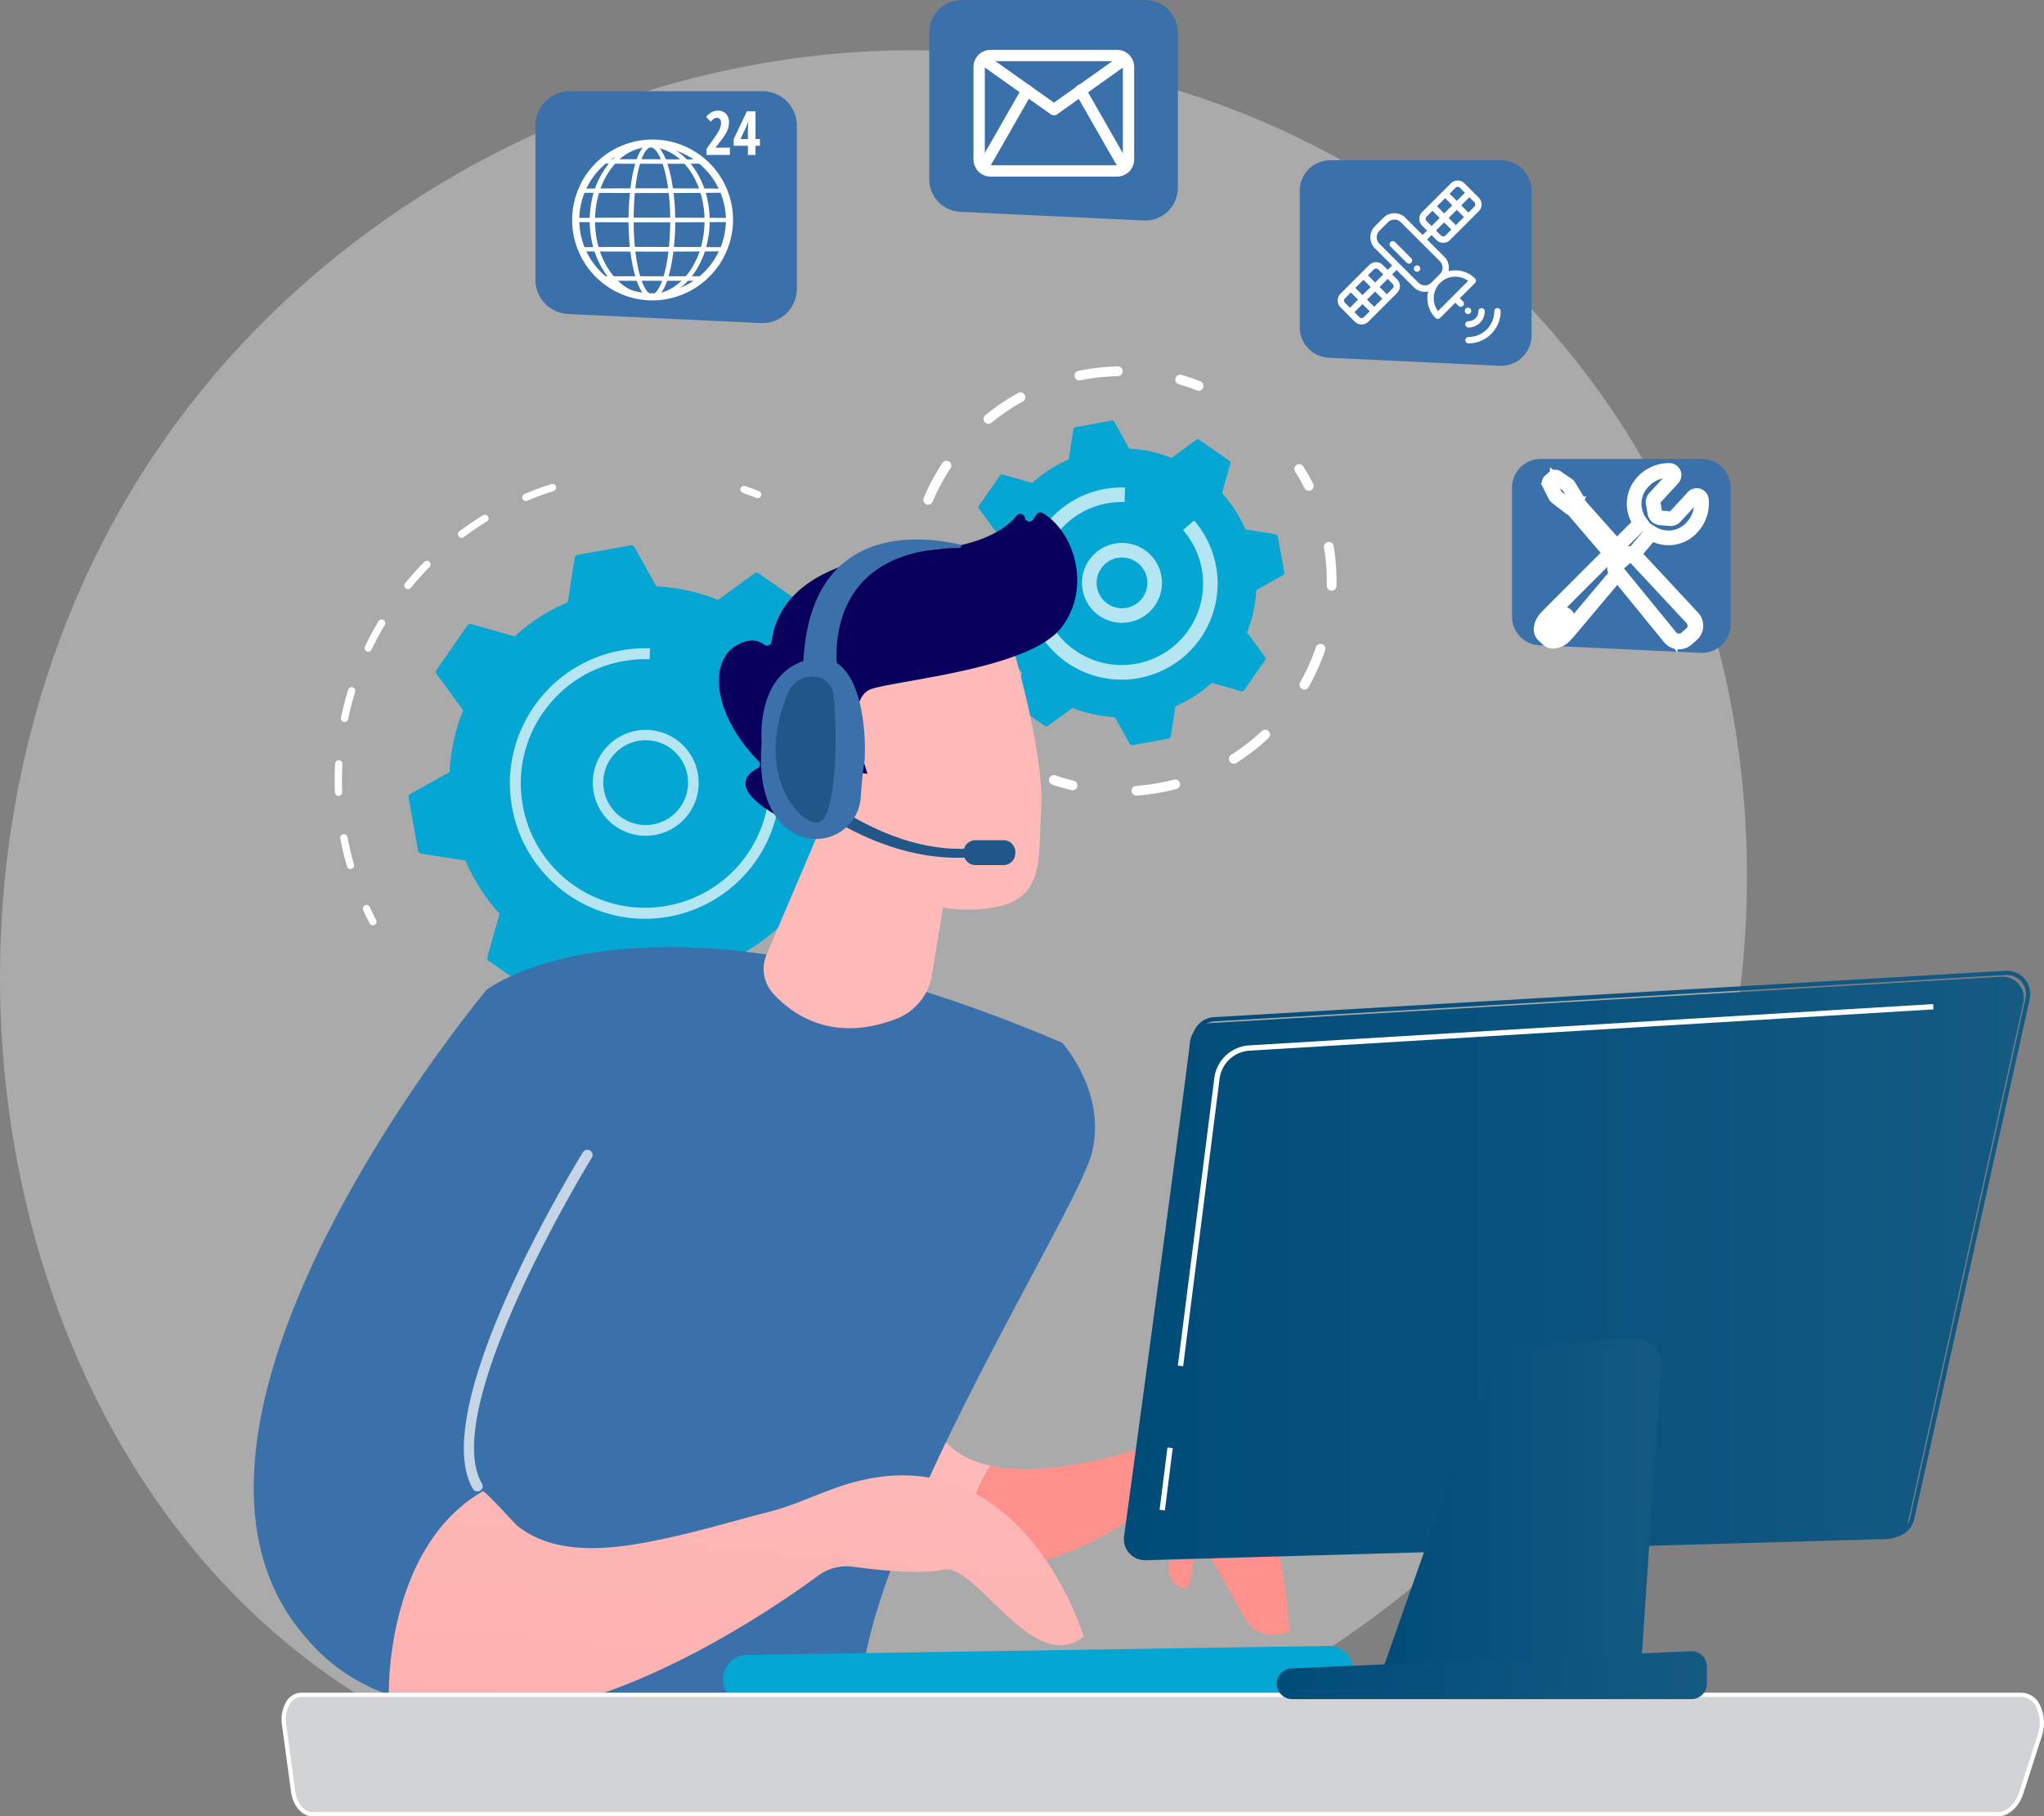 <svg xmlns="http://www.w3.org/2000/svg" xmlns:xlink="http://www.w3.org/1999/xlink" width="260" height="231.027" viewBox="0 0 260 231.027"><rect x="0" y="0" width="260" height="231.027" fill="#808080" stroke="none"/><defs><style>.a{fill:#eaeaea;opacity:0.4;}.b,.d,.p{fill:#fff;}.c{fill:#04a7d3;}.d{opacity:0.7;}.e{fill:url(#a);}.f{fill:url(#b);}.g{fill:#3b71ab;}.h{fill:url(#c);}.i{fill:url(#d);}.j{fill:url(#e);}.k{fill:url(#f);}.l{fill:url(#g);}.m{fill:#205788;}.n{fill:#d2d3d5;}.o{fill:url(#h);}.p{stroke:#fff;stroke-miterlimit:10;stroke-width:1.5px;}</style><linearGradient id="a" x1="-3.62" y1="3.689" x2="-4.564" y2="2.541" gradientUnits="objectBoundingBox"><stop offset="0" stop-color="#fdbab9"/><stop offset="1" stop-color="#ff918d"/></linearGradient><linearGradient id="b" x1="-3.751" y1="3.907" x2="-2.708" y2="3.907" xlink:href="#a"/><linearGradient id="c" x1="7.407" y1="-0.374" x2="8.58" y2="-0.374" xlink:href="#a"/><linearGradient id="d" x1="0.875" y1="-0.288" x2="-0.368" y2="5.942" xlink:href="#a"/><linearGradient id="e" x1="-1.522" y1="4.725" x2="-2.697" y2="5.491" xlink:href="#a"/><linearGradient id="f" x1="-1.314" y1="3.965" x2="-0.61" y2="4.983" gradientUnits="objectBoundingBox"><stop offset="0" stop-color="#09005d"/><stop offset="1" stop-color="#1a0f90"/></linearGradient><linearGradient id="g" x1="-6.844" y1="13.151" x2="-11.69" y2="15.536" gradientUnits="objectBoundingBox"><stop offset="0" stop-color="#f8b676"/><stop offset="1" stop-color="#f37960"/></linearGradient><linearGradient id="h" y1="0.5" x2="1" y2="0.5" gradientUnits="objectBoundingBox"><stop offset="0" stop-color="#004c79"/><stop offset="1" stop-color="#145a83"/></linearGradient></defs><g transform="translate(-1748.514 -2694.245)"><path class="a" d="M1961.416,2870.9c-21.56,50.764-78.99,79.2-128.793,71.532-8.1-1.248-30.322-4.967-49.992-22.509-37.867-33.77-45.965-100.638-15.419-147.762,22.232-34.3,62.086-53.74,99.954-52.767,8.157.209,39.418,1.5,66.89,24.154a103.031,103.031,0,0,1,20.956,23.778C1973.848,2796.778,1975.466,2837.814,1961.416,2870.9Z" transform="translate(0 -18.715)"/><g transform="translate(1791.086 2740.852)"><g transform="translate(0 14.946)"><g transform="translate(26.448 16.351)"><path class="b" d="M2199.883,3002.581a.463.463,0,0,1-.37-.233c-.3-.53-.617-1.059-.941-1.573a.464.464,0,0,1,.784-.5c.332.525.656,1.067.965,1.61a.464.464,0,0,1-.438.691Z" transform="translate(-2152.891 -3000.064)"/><path class="b" d="M2051.854,3081.187c-.7-.044-1.421-.125-2.122-.215a.464.464,0,0,1-.4-.52.47.47,0,0,1,.519-.4c.684.089,1.393.157,2.072.21.5.038,1.019.065,1.532.083a.449.449,0,0,1,.448.479.464.464,0,0,1-.479.448C2052.9,3081.254,2052.369,3081.225,2051.854,3081.187Zm7.488-.172a.464.464,0,0,1-.02-.923c1.156-.138,2.323-.332,3.469-.574l.1-.021a.464.464,0,0,1,.193.908l-.1.021c-1.173.249-2.368.447-3.551.588A.489.489,0,0,1,2059.342,3081.015Zm9.309-2.285a.464.464,0,0,1-.13-.9c1.126-.428,2.242-.913,3.316-1.442a.464.464,0,0,1,.409.833c-1.1.541-2.243,1.038-3.4,1.475A.459.459,0,0,1,2068.651,3078.73Zm8.47-4.481a.464.464,0,0,1-.232-.843c.983-.688,1.945-1.431,2.86-2.209a.464.464,0,1,1,.6.707c-.937.8-1.922,1.558-2.929,2.263A.462.462,0,0,1,2077.121,3074.249Zm7.114-6.419a.463.463,0,0,1-.315-.766c.785-.907,1.538-1.862,2.237-2.84a.464.464,0,0,1,.755.54c-.716,1-1.487,1.979-2.291,2.908A.463.463,0,0,1,2084.235,3067.83Zm5.345-7.957a.456.456,0,0,1-.175-.049.464.464,0,0,1-.2-.624c.543-1.072,1.042-2.182,1.482-3.3a.464.464,0,0,1,.863.34c-.451,1.143-.962,2.28-1.518,3.377A.464.464,0,0,1,2089.58,3059.873Zm3.254-9.015a.515.515,0,0,1-.069-.01.464.464,0,0,1-.35-.555c.266-1.173.479-2.372.633-3.561a.459.459,0,0,1,.52-.4.464.464,0,0,1,.4.519c-.158,1.218-.376,2.446-.648,3.647A.464.464,0,0,1,2092.834,3050.857Zm.947-9.542a.464.464,0,0,1-.429-.451c-.03-1.2-.118-2.414-.26-3.607a.464.464,0,1,1,.921-.11c.146,1.222.236,2.465.266,3.694a.464.464,0,0,1-.452.475Zm-1.408-9.484a.464.464,0,0,1-.413-.339c-.321-1.162-.7-2.318-1.123-3.437a.464.464,0,1,1,.868-.329c.435,1.145.821,2.329,1.15,3.519a.464.464,0,0,1-.324.57A.459.459,0,0,1,2092.373,3031.832Z" transform="translate(-2041.718 -3020.457)"/><path class="b" d="M2021.657,3228.515a.484.484,0,0,1-.1-.017c-.6-.173-1.2-.363-1.789-.565a.464.464,0,1,1,.3-.878c.577.2,1.165.383,1.748.552a.464.464,0,0,1-.163.908Z" transform="translate(-2019.459 -3169.212)"/></g><path class="b" d="M1930.929,3148.661a.463.463,0,0,1-.378-.249c-.285-.549-.562-1.115-.824-1.686a.464.464,0,1,1,.843-.388c.256.557.527,1.111.805,1.647a.464.464,0,0,1-.446.676Z" transform="translate(-1926.106 -3092.524)"/><path class="b" d="M1917.61,2984.865a.463.463,0,0,1-.411-.334c-.263-.912-.5-1.846-.694-2.775q-.082-.385-.155-.767a.464.464,0,1,1,.911-.176q.072.375.152.75c.193.908.421,1.82.677,2.711a.463.463,0,0,1-.48.591Zm-1.513-9.31a.464.464,0,0,1-.428-.444c-.049-1.209-.042-2.435.021-3.644a.464.464,0,0,1,.488-.439.471.471,0,0,1,.439.488c-.061,1.18-.068,2.377-.02,3.558a.464.464,0,0,1-.445.482A.44.44,0,0,1,1916.1,2975.555Zm.768-9.4a.549.549,0,0,1-.06-.008.465.465,0,0,1-.361-.549c.244-1.185.547-2.373.9-3.53a.464.464,0,1,1,.887.271c-.345,1.13-.64,2.29-.879,3.448A.463.463,0,0,1,1916.864,2966.153Zm3.008-8.939a.451.451,0,0,1-.165-.044.463.463,0,0,1-.219-.618c.522-1.092,1.1-2.172,1.719-3.211a.464.464,0,0,1,.8.475c-.6,1.015-1.169,2.07-1.679,3.136A.465.465,0,0,1,1919.872,2957.214Zm5.058-7.96a.464.464,0,0,1-.324-.757c.766-.935,1.585-1.846,2.435-2.708a.464.464,0,1,1,.661.652c-.83.842-1.63,1.732-2.378,2.644A.463.463,0,0,1,1924.93,2949.254Zm6.813-6.52a.464.464,0,0,1-.243-.834c.967-.724,1.981-1.411,3.013-2.043a.464.464,0,0,1,.485.791c-1.008.617-2,1.289-2.943,2A.463.463,0,0,1,1931.742,2942.734Zm8.18-4.688a.464.464,0,0,1-.146-.89c1.115-.469,2.265-.892,3.419-1.257a.464.464,0,0,1,.28.885c-1.127.356-2.25.769-3.338,1.227A.466.466,0,0,1,1939.923,2938.046Z" transform="translate(-1915.636 -2935.878)"/><path class="b" d="M2120.379,2938.389a.48.48,0,0,1-.136-.031c-.563-.223-1.142-.436-1.719-.632a.464.464,0,0,1,.3-.878c.591.2,1.184.419,1.761.647a.464.464,0,0,1-.2.894Z" transform="translate(-2066.606 -2936.582)"/><g transform="translate(9.396 7.805)"><path class="c" d="M1997.048,2970.089a.469.469,0,0,0-.544.006l-4.606,3.363a24.845,24.845,0,0,0-7.862-1.723l-2.779-4.976a.468.468,0,0,0-.492-.233l-6.733,1.206a.469.469,0,0,0-.38.389l-.879,5.631A24.837,24.837,0,0,0,1966,2978.1l-5.487-1.554a.469.469,0,0,0-.512.183l-3.908,5.614a.468.468,0,0,0,.006.544l3.362,4.606a24.834,24.834,0,0,0-1.723,7.862l-4.976,2.779a.468.468,0,0,0-.233.491l1.206,6.733a.468.468,0,0,0,.389.38l5.631.879a24.832,24.832,0,0,0,4.345,6.775l-1.555,5.487a.469.469,0,0,0,.183.512l5.614,3.908a.468.468,0,0,0,.544-.006l4.606-3.363a24.84,24.84,0,0,0,7.862,1.724l2.779,4.976a.468.468,0,0,0,.492.232l6.734-1.206a.469.469,0,0,0,.38-.389l.879-5.631a24.84,24.84,0,0,0,6.775-4.345l5.487,1.554a.469.469,0,0,0,.512-.183l3.908-5.614a.469.469,0,0,0-.006-.544l-3.362-4.606a24.842,24.842,0,0,0,1.723-7.862l4.976-2.779a.469.469,0,0,0,.233-.492l-1.206-6.733a.469.469,0,0,0-.389-.381l-5.631-.879a24.852,24.852,0,0,0-4.345-6.775l1.554-5.487a.468.468,0,0,0-.183-.512Z" transform="translate(-1952.521 -2966.518)"/><path class="d" d="M2050.661,3071.908a6.816,6.816,0,0,1-1.9-.421,6.734,6.734,0,1,1,1.9.421Zm.888-12.121a5.394,5.394,0,1,0,1.506.334A5.346,5.346,0,0,0,2051.549,3059.787Z" transform="translate(-2020.982 -3034.979)"/><path class="d" d="M2019.037,3052.29a17.222,17.222,0,0,1-15.621-14.125,17.322,17.322,0,0,1-.227-4.346,17.223,17.223,0,0,1,14.125-15.62c.118-.021.236-.041.355-.059a17.3,17.3,0,0,1,2.932-.211q.183,0,.365.008l-.049,1.391a15.923,15.923,0,0,0-3.358.241h0a15.694,15.694,0,0,0-9.792,5.985q-.2.267-.4.543a15.711,15.711,0,0,0-2.8,7.827,15.906,15.906,0,0,0,.208,3.994,15.81,15.81,0,1,0,27.488-13.171l1.049-.915a17.218,17.218,0,0,1-14.285,28.457Z" transform="translate(-1990.247 -3004.831)"/></g></g><g transform="translate(72.78 0)"><g transform="translate(18.092 12.436)"><path class="b" d="M2396.638,2929.405a.616.616,0,0,1-.505-.335c-.364-.716-.766-1.422-1.193-2.1a.618.618,0,1,1,1.045-.66c.448.708.868,1.448,1.25,2.2a.617.617,0,0,1-.6.9Z" transform="translate(-2363.644 -2926.025)"/><path class="b" d="M2314.121,2997.023a.618.618,0,0,1,0-1.232,26.281,26.281,0,0,0,3.588-.508q.627-.133,1.24-.293a.617.617,0,1,1,.314,1.194q-.641.169-1.3.308a27.588,27.588,0,0,1-3.757.532A.63.63,0,0,1,2314.121,2997.023Zm12.388-4.054a.618.618,0,0,1-.285-1.139,26.072,26.072,0,0,0,3.871-2.989.618.618,0,1,1,.844.9,27.3,27.3,0,0,1-4.054,3.131A.618.618,0,0,1,2326.509,2992.969Zm8.984-9.439a.617.617,0,0,1-.491-.92,26.245,26.245,0,0,0,2-4.465.618.618,0,0,1,1.17.4,27.478,27.478,0,0,1-2.1,4.675A.617.617,0,0,1,2335.493,2983.53Zm3.461-12.565a.617.617,0,0,1-.571-.628,26.182,26.182,0,0,0-.357-4.88.618.618,0,0,1,1.218-.205,27.4,27.4,0,0,1,.374,5.111.618.618,0,0,1-.63.6Z" transform="translate(-2303.058 -2954.874)"/><path class="b" d="M2275.308,3083.217a.655.655,0,0,1-.1-.015c-.817-.2-1.633-.435-2.426-.706a.618.618,0,1,1,.4-1.169c.756.259,1.535.486,2.316.674a.618.618,0,0,1-.19,1.217Z" transform="translate(-2272.364 -3041.74)"/></g><path class="b" d="M2210.685,3025.05a.618.618,0,0,1-.5-.332c-.385-.743-.741-1.516-1.058-2.3a.617.617,0,1,1,1.145-.464c.3.745.643,1.482,1.01,2.191a.618.618,0,0,1-.594.9Z" transform="translate(-2207.107 -2984.795)"/><path class="b" d="M2202.013,2907.449a.618.618,0,0,1-.569-.562,27.294,27.294,0,0,1-.029-4.4c.016-.213.034-.427.056-.639a.638.638,0,0,1,.676-.554.618.618,0,0,1,.553.676c-.02.2-.037.406-.053.609a26.089,26.089,0,0,0,.028,4.2.618.618,0,0,1-.561.669A.659.659,0,0,1,2202.013,2907.449Zm1.994-12.664a.6.6,0,0,1-.194-.047.617.617,0,0,1-.329-.809,27.569,27.569,0,0,1,2.376-4.441.618.618,0,0,1,1.032.681,26.255,26.255,0,0,0-2.27,4.241A.619.619,0,0,1,2204.008,2894.785Zm7.661-10.278a.618.618,0,0,1-.346-1.093,27.277,27.277,0,0,1,4.171-2.828.618.618,0,1,1,.6,1.082,26.069,26.069,0,0,0-3.981,2.7A.617.617,0,0,1,2211.668,2884.507Zm11.569-5.517a.618.618,0,0,1-.078-1.221,27.554,27.554,0,0,1,5.006-.562.6.6,0,0,1,.63.605.617.617,0,0,1-.605.629,26.313,26.313,0,0,0-4.782.537A.615.615,0,0,1,2223.237,2878.99Z" transform="translate(-2201.341 -2877.206)"/><path class="b" d="M2338.329,2883.375a.625.625,0,0,1-.181-.041c-.745-.294-1.513-.557-2.282-.781a.618.618,0,0,1,.345-1.187c.805.234,1.61.509,2.391.818a.618.618,0,0,1-.273,1.191Z" transform="translate(-2301.265 -2880.288)"/><g transform="translate(6.728 6.89)"><path class="c" d="M2258.212,2906.7a.321.321,0,0,0-.372,0l-3.151,2.3a17,17,0,0,0-5.378-1.179l-1.9-3.4a.321.321,0,0,0-.336-.16l-4.606.825a.321.321,0,0,0-.26.266l-.6,3.852a16.988,16.988,0,0,0-4.634,2.973l-3.753-1.063a.321.321,0,0,0-.351.125l-2.673,3.84a.32.32,0,0,0,0,.372l2.3,3.151a17,17,0,0,0-1.179,5.378l-3.4,1.9a.321.321,0,0,0-.159.336l.825,4.606a.32.32,0,0,0,.266.26l3.852.6a17.007,17.007,0,0,0,2.973,4.635l-1.063,3.753a.32.32,0,0,0,.125.35l3.841,2.674a.319.319,0,0,0,.372,0l3.151-2.3a17,17,0,0,0,5.378,1.179l1.9,3.4a.319.319,0,0,0,.336.159l4.606-.825a.319.319,0,0,0,.26-.266l.6-3.852a16.984,16.984,0,0,0,4.635-2.973l3.753,1.063a.319.319,0,0,0,.35-.125l2.674-3.84a.32.32,0,0,0,0-.372l-2.3-3.151a17,17,0,0,0,1.179-5.378l3.4-1.9a.319.319,0,0,0,.159-.336l-.825-4.606a.321.321,0,0,0-.266-.261l-3.852-.6a16.994,16.994,0,0,0-2.972-4.635l1.063-3.753a.321.321,0,0,0-.125-.351Z" transform="translate(-2227.751 -2904.255)"/><path class="d" d="M2293.547,2975.487a5.081,5.081,0,0,1-1.724-9.7h0a5.082,5.082,0,1,1,1.723,9.7Zm-.96-8.009a3.228,3.228,0,1,0,4.271,1.612,3.232,3.232,0,0,0-4.271-1.612Z" transform="translate(-2273.275 -2949.778)"/><path class="d" d="M2271.9,2962.061a12.233,12.233,0,0,1-11.1-10.033,12.287,12.287,0,0,1-.161-3.087,12.234,12.234,0,0,1,10.034-11.095,12.267,12.267,0,0,1,2.594-.186l-.065,1.852a10.383,10.383,0,0,0-8.669,4.145l-.07.1c-.048.066-.095.131-.141.2a10.365,10.365,0,1,0,18.846,6.712,10.419,10.419,0,0,0-2.52-7.6l1.4-1.218a12.229,12.229,0,0,1-10.146,20.212Z" transform="translate(-2252.24 -2929.146)"/></g></g></g><g transform="translate(1780.79 2759.425)"><g transform="translate(0 0)"><path class="e" d="M2148.474,3343.314c-16.06-3.542-3.962-27.366-3.391-28.289l-28.781,10.106s-2.57,13.851,15.34,26.6a25.746,25.746,0,0,0,13.438,4.9A22.663,22.663,0,0,1,2148.474,3343.314Z" transform="translate(-2054.792 -3222.068)"/><path class="f" d="M2265.632,3418.73c-4.719-5.767-12.549-3.572-12.549-3.572-9.331,2.906-15.774,3.438-20.142,2.475a22.666,22.666,0,0,0-3.394,13.314c9.352.614,17.473-3.97,21.144-6.463a2.958,2.958,0,0,1,4.062.69c.95,1.316,1.763,2.979,1.15,4.312-1.208,2.629,1.734,4.411,2.258,3.482s.875-7.219.875-7.219,4.555,8.232,6.344,11.407,5.624,1.6,5.624,1.6S2270.351,3424.5,2265.632,3418.73Z" transform="translate(-2139.26 -3296.388)"/><path class="g" d="M1974.826,3172.59s20.208-15.92,73.211,6.724c0,0,5.732,6.323,3.779,14.028s-29.556,50.577-29.422,69.805c0,0-19.944,13.66-47.755,3.385C1974.638,3266.532,1962.119,3216.6,1974.826,3172.59Z" transform="translate(-1945.206 -3111.865)"/><path class="h" d="M2137.486,3104,2130.234,3121a4.679,4.679,0,0,0,.829,5c2.506,2.732,7.589,6.288,15.637,3.219a7.216,7.216,0,0,0,4.547-5.559l3.085-18.624Z" transform="translate(-2064.987 -3064.801)"/><path class="g" d="M1904.343,3252.275c-5.849-10.049.876-20.48,13.978-42.13s-13.485-21.649-13.485-21.649-46.766,55.855-22.771,82.631a23.635,23.635,0,0,0,11.072,7.261C1894.107,3264.4,1899.869,3256.42,1904.343,3252.275Z" transform="translate(-1875.217 -3127.771)"/><path class="d" d="M1982.055,3311.762a.663.663,0,0,1-.76-.3c-5.981-10.274,13.17-41.488,13.988-42.812a.664.664,0,0,1,1.129.7c-.2.317-19.554,31.856-13.97,41.447a.664.664,0,0,1-.387.97Z" transform="translate(-1953.411 -3187.27)"/><path class="i" d="M2001.626,3431.83c-3.588,1-6.927,2.78-10.532,3.7-4,1.019-7.961,2.216-11.992,3.124-6.272,1.412-14.523,3.031-20.031-1.28-.465-.364-4.2-4.586-4.463-4.434-10,5.778-11.946,19.28-11.946,25.831,18.234,9.97,46.91-9.444,54.635-15.118a6.044,6.044,0,0,1,4.406-1.124c3.159.434,8.6,1.015,11.475.37,4.2-.944,11.32,13.614,17.885,8.525C2031.062,3451.42,2023.393,3425.8,2001.626,3431.83Z" transform="translate(-1925.481 -3308.432)"/><g transform="translate(59.168)"><path class="j" d="M2176.174,3009.714s4.579,14.83,4.165,22.3.648,12.465-8.1,13-15.5-4.545-18.6-12.377c0,0-4.867-12.079-2.969-16.592S2176.174,3009.714,2176.174,3009.714Z" transform="translate(-2139.343 -2994.531)"/><path class="k" d="M2125.311,2983.232l1.085.121s-3.448-9.669.66-10.842,20.024-2.61,24-7.758c3.831-4.962,1.711-12.16-2.393-14.566a.582.582,0,0,0-.766.189l-.433.637a.586.586,0,0,1-1.063-.23h0a.584.584,0,0,0-1.027-.277c-1.212,1.537-4.294,3.912-11.912,4.457-10.809.773-18.289,4.279-19.277,11.579a.587.587,0,0,1-.956.377c-.729-.563-1.956-.926-3.784.293-3.181,2.121-2.7,8.6,3.094,14.526a.583.583,0,0,1-.131.932c-1.24.623-3.162,2.221,1.036,5.105,4.294,2.95,7.026,2.986,8.075,2.838a.587.587,0,0,0,.509-.554l.323-6.531a.587.587,0,0,1,.651-.554Z" transform="translate(-2107.487 -2950.113)"/><path class="l" d="M2156.529,3063.572s-1.341-9.3-5.674-7.215.973,10.357,4.191,11.059Z" transform="translate(-2138.59 -3029.065)"/></g><path class="c" d="M2112.74,3523.479c.056,0,.113,0,.17,0l73.583-1.138a3.131,3.131,0,1,0-.13-6.253l-73.584,1.138a3.127,3.127,0,1,0-.04,6.252Z" transform="translate(-2049.857 -3371.912)"/></g><g transform="translate(64.522 3.44)"><g transform="translate(3.092 28.778)"><path class="m" d="M2164.553,3088.206c-13.11,1.112-23.836-9.154-23.912-9.308v-2.314c.073.147,11.375,11.556,23.836,10.5Z" transform="translate(-2140.641 -3076.584)"/><path class="m" d="M2236.282,3115.352a1.5,1.5,0,0,1-1.407,1.58h-3.751a1.5,1.5,0,0,1-1.407-1.58h0a1.5,1.5,0,0,1,1.407-1.58h3.751a1.5,1.5,0,0,1,1.407,1.58Z" transform="translate(-2207.026 -3104.299)"/></g><path class="g" d="M2153.939,2980.751s-2.994-15.975,15.474-16.065a.216.216,0,0,0,.049-.425c-5.06-1.166-19.744-2.892-19.965,16.279C2152.311,2981.553,2153.939,2980.751,2153.939,2980.751Z" transform="translate(-2144.149 -2963.615)"/><path class="g" d="M2134.908,3022.909c-7.207,1.463-6.321,10.577-6.321,10.577-.519,6.614,1.411,9.893,3.885,11.455a5.695,5.695,0,0,0,8.715-4.4c.133-1.8.286-3.511.419-4.119C2141.929,3034.952,2142.115,3021.446,2134.908,3022.909Z" transform="translate(-2128.502 -3007.722)"/><path class="m" d="M2141.018,3032.137a3.276,3.276,0,0,0-3.573,1.929c-4.307,9.978.981,16.469,3.578,16.6,2.737.142,2.681-13.022,2.1-16.4A2.4,2.4,0,0,0,2141.018,3032.137Z" transform="translate(-2133.95 -3014.645)"/></g></g><g transform="translate(1784.329 2909.547)"><path class="n" d="M1890.215,3544.186a4.135,4.135,0,0,1,.456-2.563,2,2,0,0,1,1.671-1.127h218.982a2.442,2.442,0,0,1,2.1,1.646,4.932,4.932,0,0,1,.163,3.42l-2.373,7.354c-.543,1.684-1.721,2.762-3.016,2.762H1893.844c-1.205,0-2.241-1.224-2.47-2.918Z" transform="translate(-1889.905 -3540.224)"/><path class="b" d="M2107.4,3555.156H1893.05c-1.34,0-2.492-1.326-2.739-3.153l-1.159-8.574a4.4,4.4,0,0,1,.49-2.734,2.253,2.253,0,0,1,1.906-1.263H2110.53a2.692,2.692,0,0,1,2.347,1.807,5.186,5.186,0,0,1,.174,3.614l-2.373,7.355C2110.1,3554,2108.814,3555.156,2107.4,3555.156Zm-217.713-11.8,1.159,8.574c.21,1.555,1.136,2.683,2.2,2.683H2107.4c1.171,0,2.253-1.011,2.758-2.574l2.373-7.355a4.632,4.632,0,0,0-.152-3.226,2.174,2.174,0,0,0-1.852-1.486H1891.548a1.731,1.731,0,0,0-1.435.992A3.845,3.845,0,0,0,1889.69,3543.355Z" transform="translate(-1889.11 -3539.43)"/></g><g transform="translate(1891.475 2817.713)"><path class="o" d="M2318.14,3190.192c-1.237,10.107-6.8,51.172-8.394,62.9a2.694,2.694,0,0,0,2.751,3.054l94.394-2.7a2.7,2.7,0,0,0,2.557-2.112l14.684-66.128a2.7,2.7,0,0,0-2.791-3.278l-100.681,5.9A2.7,2.7,0,0,0,2318.14,3190.192Z" transform="translate(-2309.721 -3181.163)"/><path class="o" d="M2313.754,3253.7a2.965,2.965,0,0,1-2.942-3.363c1.657-12.206,7.159-52.816,8.393-62.9h0a2.967,2.967,0,0,1,2.774-2.6l100.68-5.9a2.969,2.969,0,0,1,3.072,3.607l-14.684,66.129a2.967,2.967,0,0,1-2.813,2.324l-94.394,2.7Zm5.99-66.2c-1.235,10.089-6.738,50.7-8.395,62.908a2.423,2.423,0,0,0,2.475,2.746l94.394-2.7a2.423,2.423,0,0,0,2.3-1.9l14.684-66.129a2.426,2.426,0,0,0-2.511-2.948l-100.68,5.9a2.424,2.424,0,0,0-2.266,2.126Z" transform="translate(-2310.514 -3178.929)"/><g transform="translate(32.573 46.651)"><path class="o" d="M2453.033,3366.212l-13.951,39.6,32.439.688,2.7-40.047a3.112,3.112,0,0,0-3.311-3.315l-15.149,1.006A3.113,3.113,0,0,0,2453.033,3366.212Z" transform="translate(-2438.701 -3362.857)"/><path class="o" d="M2470.661,3405.979l-.259-.005-32.814-.7,14.075-39.95a3.38,3.38,0,0,1,2.967-2.252l15.149-1.006a3.383,3.383,0,0,1,3.6,3.6Zm-32.312-1.228,31.806.674,2.684-39.788a2.841,2.841,0,0,0-3.022-3.026l-15.149,1.006a2.837,2.837,0,0,0-2.491,1.89Z" transform="translate(-2437.588 -3362.062)"/></g><g transform="translate(19.445 86.558)"><path class="o" d="M2387.205,3523.124h0a1.685,1.685,0,0,0,1.6,2.21h50.8a1.685,1.685,0,0,0,1.685-1.685v-2.179a1.685,1.685,0,0,0-1.757-1.683l-50.8,2.179A1.685,1.685,0,0,0,2387.205,3523.124Z" transform="translate(-2386.848 -3519.514)"/><path class="o" d="M2438.812,3524.811h-50.8a1.956,1.956,0,0,1-1.859-2.566h0a1.965,1.965,0,0,1,1.775-1.344l50.8-2.179a1.955,1.955,0,0,1,2.04,1.954v2.179A1.958,1.958,0,0,1,2438.812,3524.811Zm0-5.549h-.062l-50.8,2.179a1.421,1.421,0,0,0-1.282.971h0a1.414,1.414,0,0,0,1.343,1.854h50.8a1.416,1.416,0,0,0,1.414-1.414v-2.179a1.414,1.414,0,0,0-1.412-1.413Z" transform="translate(-2386.052 -3518.72)"/></g><path class="b" d="M2337.342,3241.661l-.67-.084L2341.31,3205a4.762,4.762,0,0,1,4.435-4.153l87-5.254.041.674-87,5.255a4.087,4.087,0,0,0-3.807,3.563Z" transform="translate(-2329.807 -3191.349)"/><rect class="b" width="7.982" height="0.675" transform="translate(4.543 68.565) rotate(-82.815)"/></g><path class="g" d="M2397.548,2778.122v17.386a3.868,3.868,0,0,0,3.687,3.864l21.742,1.022a3.869,3.869,0,0,0,4.05-3.864v-18.408a3.868,3.868,0,0,0-3.868-3.868h-21.742A3.868,3.868,0,0,0,2397.548,2778.122Z" transform="translate(-483.7 -59.627)"/><path class="g" d="M2212.527,2698.394v18.65a4.15,4.15,0,0,0,3.955,4.145l23.322,1.1a4.149,4.149,0,0,0,4.344-4.145v-19.746a4.15,4.15,0,0,0-4.149-4.149h-23.323A4.149,4.149,0,0,0,2212.527,2698.394Z" transform="translate(-345.811 0)"/><g transform="translate(1872.344 2700.584)"><path class="b" d="M2252.875,2735.25H2236.8a2.187,2.187,0,0,1-2.184-2.184v-11.754a2.187,2.187,0,0,1,2.184-2.184h16.072a2.187,2.187,0,0,1,2.185,2.184v11.754A2.187,2.187,0,0,1,2252.875,2735.25Zm-16.072-14.683a.746.746,0,0,0-.745.745v11.754a.746.746,0,0,0,.745.745h16.072a.746.746,0,0,0,.745-.745v-11.754a.746.746,0,0,0-.745-.745Z" transform="translate(-2234.618 -2719.128)"/><path class="b" d="M2246.34,2728.895a.717.717,0,0,1-.417-.133l-9.006-6.387a.72.72,0,1,1,.833-1.174l8.59,6.091,8.478-6.022a.72.72,0,1,1,.833,1.174l-8.894,6.317A.719.719,0,0,1,2246.34,2728.895Z" transform="translate(-2236.105 -2720.574)"/><path class="b" d="M2237.786,2747.769l-.208-1.425.1.713-.6-.392c.167-.268,3.415-5.949,5.558-9.7a.72.72,0,1,1,1.25.713s-1.389,2.434-2.782,4.868c-.7,1.217-1.393,2.435-1.917,3.348C2238.135,2747.714,2238.135,2747.714,2237.786,2747.769Z" transform="translate(-2236.447 -2732.149)"/><path class="b" d="M2291.4,2747.769c-.348-.055-.348-.055-1.393-1.875-.525-.914-1.221-2.131-1.918-3.348-1.392-2.434-2.781-4.868-2.781-4.868a.72.72,0,1,1,1.25-.714c2.143,3.753,5.39,9.434,5.558,9.7l-.6.392Z" transform="translate(-2272.323 -2732.149)"/></g><path class="g" d="M2503.524,2927.064v16.4a3.649,3.649,0,0,0,3.478,3.646l20.514.964a3.649,3.649,0,0,0,3.821-3.646v-17.368a3.65,3.65,0,0,0-3.65-3.649h-20.514A3.649,3.649,0,0,0,2503.524,2927.064Z" transform="translate(-562.68 -170.791)"/><path class="p" d="M2519.078,2950.5a1.125,1.125,0,0,1-.777-.28l-.594-.545a1.242,1.242,0,0,1-.336-1.14,2.5,2.5,0,0,1,.651-1.287l.4-.431q.042-.045.086-.089l7.4-7.4a.182.182,0,0,1,.258.258l-7.4,7.4c-.025.026-.051.051-.075.078l-.4.431a2.139,2.139,0,0,0-.559,1.1.893.893,0,0,0,.222.818l.593.544c.418.383,1.277.154,1.877-.5l.4-.432c.025-.027.048-.054.072-.082l5.909-7.027a.182.182,0,1,1,.279.234l-5.909,7.028c-.027.032-.054.063-.082.094l-.4.431A2.3,2.3,0,0,1,2519.078,2950.5Zm.179-1.161a.752.752,0,0,1-.522-.189c-.412-.377-.273-1.176.315-1.817a2.108,2.108,0,0,1,.913-.6.792.792,0,0,1,1.079.99,2.109,2.109,0,0,1-.523.961A1.832,1.832,0,0,1,2519.258,2949.337Zm1.056-2.3a.88.88,0,0,0-.246.04,1.739,1.739,0,0,0-.749.5c-.428.466-.585,1.074-.337,1.3.221.2.8.068,1.268-.448h0a1.743,1.743,0,0,0,.435-.789.555.555,0,0,0-.1-.513A.4.4,0,0,0,2520.313,2947.037Zm9.213-7.906a.182.182,0,0,1-.139-.3l2.131-2.535.134.081a3.854,3.854,0,0,0,4.955-.687,4.307,4.307,0,0,0,1.125-3.359.4.4,0,0,0-.28-.344.417.417,0,0,0-.443.114l-2.3,2.5a.967.967,0,0,1-.792.308l-1.235-.106a.963.963,0,0,1-.865-.794l-.212-1.222a.968.968,0,0,1,.239-.815l2.3-2.5a.418.418,0,0,0,.076-.451.4.4,0,0,0-.367-.249,4.315,4.315,0,0,0-3.25,1.411,3.855,3.855,0,0,0-.257,5l.093.126-2.762,2.761a.182.182,0,0,1-.258-.258l2.542-2.542a4.2,4.2,0,0,1,.373-5.33,4.661,4.661,0,0,1,3.525-1.529.764.764,0,0,1,.7.47.776.776,0,0,1-.142.84l-2.3,2.5a.6.6,0,0,0-.148.506l.212,1.222a.6.6,0,0,0,.537.493l1.236.106a.6.6,0,0,0,.491-.191l2.3-2.5a.778.778,0,0,1,.825-.214.764.764,0,0,1,.528.652,4.674,4.674,0,0,1-1.219,3.644,4.2,4.2,0,0,1-5.278.831l-1.932,2.3A.18.18,0,0,1,2529.526,2939.131Z" transform="translate(-572.985 -174.513)"/><g transform="translate(1953.71 2764.458)"><path class="p" d="M2562.407,2981.494q-.073,0-.146-.006a1.681,1.681,0,0,1-1.169-.616l-6.865-8.406a.861.861,0,0,1,.1-1.2l1.354-1.181a.861.861,0,0,1,1.2.063l7.4,7.942a1.694,1.694,0,0,1-.126,2.43l-.637.555A1.676,1.676,0,0,1,2562.407,2981.494ZM2556,2970.452l-1.354,1.181a.377.377,0,0,0-.044.524l6.865,8.406a1.208,1.208,0,0,0,1.729.146l.637-.556a1.207,1.207,0,0,0,.09-1.733l-7.4-7.942a.377.377,0,0,0-.526-.027Z" transform="translate(-2554.03 -2969.872)"/></g><path class="p" d="M2530.3,2943l-5.959-6.969a.435.435,0,0,1-.253-.088l-1.787-1.371a.4.4,0,0,1-.116-.14l-.792-1.567a.5.5,0,0,1,.144-.6l.446-.39a.5.5,0,0,1,.61-.062l1.448,1a.4.4,0,0,1,.118.126l1.156,1.917a.443.443,0,0,1,.045.342l6.139,6.9Zm-5.812-7.357,5.866,6.86.609-.458-6.036-6.78.062-.113a.11.11,0,0,0,.012-.1l-1.156-1.917a.049.049,0,0,0-.013-.014l-1.448-1a.148.148,0,0,0-.163.037l-.447.39a.149.149,0,0,0-.059.156l.792,1.567a.042.042,0,0,0,.013.016l1.787,1.371a.1.1,0,0,0,.075.009Z" transform="translate(-575.962 -176.995)"/><path class="g" d="M2015.865,2744.157v19.615a4.364,4.364,0,0,0,4.159,4.359l24.529,1.152a4.364,4.364,0,0,0,4.569-4.359v-20.767a4.364,4.364,0,0,0-4.364-4.365h-24.529A4.364,4.364,0,0,0,2015.865,2744.157Z" transform="translate(-199.246 -33.945)"/><g transform="translate(1821.069 2711.993)"><g transform="translate(0.454 0.4)"><g transform="translate(6.941 0.054)"><g transform="translate(0.253 0.254)"><path class="b" d="M2068.8,2776.312a29.955,29.955,0,0,1-.428,5.208c-.077.429-.167.856-.274,1.28a12.31,12.31,0,0,1-.383,1.252,5.961,5.961,0,0,1-.572,1.18,2.325,2.325,0,0,1-.429.5,1.2,1.2,0,0,1-.28.182.836.836,0,0,1-.328.078.825.825,0,0,1-.331-.062,1.15,1.15,0,0,1-.287-.171,2.237,2.237,0,0,1-.438-.494,5.748,5.748,0,0,1-.579-1.176,12.094,12.094,0,0,1-.387-1.251c-.108-.423-.2-.85-.277-1.279-.156-.858-.262-1.725-.334-2.594s-.107-1.741-.111-2.613c0-.436.01-.872.025-1.308s.04-.871.072-1.306c.064-.869.16-1.737.3-2.6.072-.43.155-.858.255-1.282a12.446,12.446,0,0,1,.363-1.258c.073-.206.153-.409.244-.608a4.484,4.484,0,0,1,.312-.577,2.156,2.156,0,0,1,.429-.5,1.1,1.1,0,0,1,.283-.17.8.8,0,0,1,.326-.058.856.856,0,0,1,.322.075,1.264,1.264,0,0,1,.28.175,2.393,2.393,0,0,1,.438.489,5.885,5.885,0,0,1,.6,1.163,11.887,11.887,0,0,1,.412,1.242c.116.421.214.846.3,1.274A27.426,27.426,0,0,1,2068.8,2776.312Zm-.128,0q0-1.3-.1-2.6a25.167,25.167,0,0,0-.338-2.582c-.08-.427-.173-.851-.283-1.27a11.884,11.884,0,0,0-.4-1.239,5.8,5.8,0,0,0-.582-1.157,2.347,2.347,0,0,0-.424-.484,1.229,1.229,0,0,0-.268-.172.8.8,0,0,0-.306-.075.749.749,0,0,0-.31.058,1.053,1.053,0,0,0-.27.167,2.109,2.109,0,0,0-.413.491,4.37,4.37,0,0,0-.3.573c-.088.2-.165.4-.235.605a12.369,12.369,0,0,0-.347,1.253c-.095.424-.174.851-.24,1.28-.133.858-.219,1.724-.274,2.591s-.074,1.736-.073,2.6.027,1.737.091,2.6.164,1.73.313,2.585c.074.427.161.853.265,1.274a11.921,11.921,0,0,0,.375,1.244,5.664,5.664,0,0,0,.562,1.163,2.157,2.157,0,0,0,.419.481,1.077,1.077,0,0,0,.268.164.738.738,0,0,0,.3.058.761.761,0,0,0,.3-.074,1.157,1.157,0,0,0,.263-.173,2.284,2.284,0,0,0,.411-.489,5.89,5.89,0,0,0,.553-1.168,12.172,12.172,0,0,0,.37-1.245c.1-.421.189-.847.263-1.275.148-.855.246-1.719.311-2.585S2068.668,2777.18,2068.667,2776.312Z" transform="translate(-2063.357 -2766.691)"/></g><path class="b" d="M2065.337,2785.505a1.086,1.086,0,0,1-.4-.08,1.375,1.375,0,0,1-.35-.208,2.436,2.436,0,0,1-.49-.55,5.939,5.939,0,0,1-.607-1.229,12.3,12.3,0,0,1-.4-1.278c-.1-.408-.2-.832-.281-1.3-.149-.823-.26-1.68-.337-2.619-.07-.853-.108-1.739-.112-2.633,0-.467.011-.928.025-1.318.017-.443.041-.885.073-1.315.07-.944.17-1.8.306-2.62.078-.467.162-.892.259-1.3a12.457,12.457,0,0,1,.37-1.282c.082-.233.165-.439.252-.629a4.66,4.66,0,0,1,.33-.61,2.35,2.35,0,0,1,.481-.556,1.338,1.338,0,0,1,.35-.209,1.058,1.058,0,0,1,.428-.076,1.1,1.1,0,0,1,.414.1,1.52,1.52,0,0,1,.337.21,2.625,2.625,0,0,1,.486.541,6.077,6.077,0,0,1,.628,1.213,12.1,12.1,0,0,1,.421,1.269c.113.409.212.832.3,1.292a27.486,27.486,0,0,1,.482,5.251h0a30.035,30.035,0,0,1-.432,5.253c-.084.464-.175.888-.278,1.3a12.584,12.584,0,0,1-.391,1.278,6.131,6.131,0,0,1-.6,1.231,2.584,2.584,0,0,1-.477.557,1.482,1.482,0,0,1-.34.219,1.09,1.09,0,0,1-.428.1Zm-.132-19.264a.5.5,0,0,0-.191.04.794.794,0,0,0-.206.128,1.817,1.817,0,0,0-.361.432,4.155,4.155,0,0,0-.284.54c-.078.176-.152.367-.227.585a12,12,0,0,0-.339,1.227c-.089.4-.167.81-.237,1.263-.125.8-.213,1.643-.271,2.567-.05.79-.074,1.636-.072,2.588,0,.878.028,1.747.09,2.585.069.919.17,1.757.31,2.561.078.449.164.86.262,1.256a11.557,11.557,0,0,0,.366,1.217,5.368,5.368,0,0,0,.535,1.111,1.878,1.878,0,0,0,.368.424.812.812,0,0,0,.2.125.527.527,0,0,0,.2.04.514.514,0,0,0,.2-.051.907.907,0,0,0,.2-.135,2,2,0,0,0,.363-.435,5.565,5.565,0,0,0,.528-1.116,11.972,11.972,0,0,0,.362-1.219c.1-.394.181-.8.259-1.257.137-.8.238-1.634.308-2.561.064-.836.1-1.705.1-2.585h0c0-.876-.033-1.745-.1-2.582a24.657,24.657,0,0,0-.335-2.556c-.083-.445-.175-.855-.28-1.253a11.592,11.592,0,0,0-.386-1.211,5.536,5.536,0,0,0-.555-1.106,2.069,2.069,0,0,0-.376-.431.96.96,0,0,0-.212-.136.535.535,0,0,0-.208-.052Z" transform="translate(-2062.363 -2765.694)"/></g><g transform="translate(2)"><g transform="translate(0.253 0.254)"><path class="b" d="M2058.722,2776.155a12.771,12.771,0,0,1-.449,3.328,10.731,10.731,0,0,1-1.387,3.052,8.781,8.781,0,0,1-1.059,1.3,7.432,7.432,0,0,1-1.3,1.054,6.261,6.261,0,0,1-1.521.7,5.667,5.667,0,0,1-3.309,0,6.271,6.271,0,0,1-1.523-.7,7.446,7.446,0,0,1-1.306-1.053,8.827,8.827,0,0,1-1.062-1.3,10.765,10.765,0,0,1-1.391-3.053,12.128,12.128,0,0,1-.336-1.65,12.467,12.467,0,0,1,0-3.361,12.089,12.089,0,0,1,.338-1.649,10.739,10.739,0,0,1,1.392-3.051,8.761,8.761,0,0,1,1.062-1.3,7.4,7.4,0,0,1,1.305-1.051,6.3,6.3,0,0,1,1.522-.695,5.631,5.631,0,0,1,3.3,0,6.3,6.3,0,0,1,1.52.7,7.418,7.418,0,0,1,1.3,1.052,8.733,8.733,0,0,1,1.059,1.3,10.721,10.721,0,0,1,1.389,3.049A12.744,12.744,0,0,1,2058.722,2776.155Zm-.147,0a12.605,12.605,0,0,0-.431-3.292,10.689,10.689,0,0,0-1.343-3.031,8.7,8.7,0,0,0-1.036-1.3,7.245,7.245,0,0,0-1.281-1.054,6.174,6.174,0,0,0-1.5-.7,5.491,5.491,0,0,0-3.271,0,6.168,6.168,0,0,0-1.5.7,7.249,7.249,0,0,0-1.279,1.055,8.7,8.7,0,0,0-1.033,1.3,10.683,10.683,0,0,0-1.339,3.03,12.292,12.292,0,0,0-.322,1.63,12.72,12.72,0,0,0,0,3.318,12.179,12.179,0,0,0,.323,1.63,10.667,10.667,0,0,0,1.341,3.028,8.676,8.676,0,0,0,1.033,1.3,7.206,7.206,0,0,0,1.279,1.053,6.2,6.2,0,0,0,1.5.7,5.448,5.448,0,0,0,3.265,0,6.214,6.214,0,0,0,1.5-.695,7.241,7.241,0,0,0,1.281-1.052,8.7,8.7,0,0,0,1.035-1.3,10.689,10.689,0,0,0,1.345-3.029A12.629,12.629,0,0,0,2058.575,2776.155Z" transform="translate(-2043.962 -2766.481)"/></g><path class="b" d="M2050.607,2785.348a5.974,5.974,0,0,1-1.728-.257,6.51,6.51,0,0,1-1.584-.725,7.672,7.672,0,0,1-1.351-1.089,9.071,9.071,0,0,1-1.092-1.34,10.977,10.977,0,0,1-1.424-3.125,12.451,12.451,0,0,1-.344-1.686,12.706,12.706,0,0,1,0-3.428,12.408,12.408,0,0,1,.345-1.685,10.973,10.973,0,0,1,1.426-3.124,9,9,0,0,1,1.093-1.338,7.674,7.674,0,0,1,1.35-1.087,6.546,6.546,0,0,1,1.583-.723,5.881,5.881,0,0,1,3.449,0,6.546,6.546,0,0,1,1.581.724,7.672,7.672,0,0,1,1.349,1.088,9.028,9.028,0,0,1,1.09,1.338,10.951,10.951,0,0,1,1.423,3.122,13.009,13.009,0,0,1,.461,3.4v0a13,13,0,0,1-.458,3.395,10.962,10.962,0,0,1-1.421,3.125,9.019,9.019,0,0,1-1.09,1.34,7.711,7.711,0,0,1-1.349,1.09,6.536,6.536,0,0,1-1.583.727A5.994,5.994,0,0,1,2050.607,2785.348Zm0-19.3a5.407,5.407,0,0,0-1.56.239,5.926,5.926,0,0,0-1.439.67,6.985,6.985,0,0,0-1.234,1.018,8.443,8.443,0,0,0-1,1.26,10.4,10.4,0,0,0-1.307,2.958,12.074,12.074,0,0,0-.315,1.6,12.474,12.474,0,0,0,0,3.252,12.007,12.007,0,0,0,.316,1.6,10.4,10.4,0,0,0,1.309,2.955,8.416,8.416,0,0,0,1,1.259,7,7,0,0,0,1.233,1.016,5.959,5.959,0,0,0,1.438.667,5.2,5.2,0,0,0,3.117,0,5.966,5.966,0,0,0,1.44-.667,6.966,6.966,0,0,0,1.234-1.016,8.434,8.434,0,0,0,1.006-1.259,10.422,10.422,0,0,0,1.312-2.957,12.5,12.5,0,0,0,0-6.449,10.415,10.415,0,0,0-1.31-2.958,8.468,8.468,0,0,0-1-1.26,7.02,7.02,0,0,0-1.236-1.018,5.92,5.92,0,0,0-1.44-.668A5.415,5.415,0,0,0,2050.605,2766.045Z" transform="translate(-2042.968 -2765.484)"/></g><g transform="translate(0.77 5.807)"><g transform="translate(0.253 0.254)"><path class="b" d="M2039.141,2789.312l2.215-.018,2.215-.01,4.429-.009,4.43.009,2.215.011,2.215.02a.006.006,0,0,1,.007.007s0,.007-.007.007l-2.215.019-2.215.011-4.43.009-4.429-.008-2.215-.01-2.215-.018a.016.016,0,0,1-.01,0C2039.131,2789.317,2039.135,2789.312,2039.141,2789.312Z" transform="translate(-2039.131 -2789.276)"/></g><path class="b" d="M2047.261,2788.879l-6.646-.019-2.321-.019-.155-.155v-.114l.006-.248.255-.01,4.43-.028,4.431-.008,6.646.021,2.467.021.007.512-.26.007-4.428.031Z" transform="translate(-2038.138 -2788.279)"/></g><g transform="translate(3.339 2.083)"><g transform="translate(0.253 0.254)"><path class="b" d="M2049.228,2774.694c.524-.008,1.048-.012,1.572-.018l1.573-.01c.524,0,1.049,0,1.573-.006l1.572,0,3.145.009,1.573.011c.524.007,1.048.01,1.573.02a.01.01,0,0,1,.006,0c0,.007,0,.01-.006.01-.524.009-1.048.013-1.573.019l-1.573.011-3.145.009-1.572,0c-.524,0-1.048,0-1.573-.005l-1.573-.01c-.524-.006-1.048-.01-1.572-.018a.009.009,0,0,1-.01-.01A.01.01,0,0,1,2049.228,2774.694Z" transform="translate(-2049.218 -2774.658)"/></g><path class="b" d="M2054.778,2774.26l-1.982,0q-.583,0-1.166,0l-2.1-.016c-.35,0-.7-.006-1.05-.012l-.249,0-.01-.514.259-.009c.338-.005.677-.009,1.016-.012l2.131-.016c.369,0,.738,0,1.108,0l2.039,0,5.292.027q.5.005,1,.013l.258,0-.011.51-.251.006c-.345.006-.7.009-1.046.013l-2.1.017Z" transform="translate(-2048.224 -2773.66)"/></g><g transform="translate(0 9.531)"><g transform="translate(0.253 0.254)"><path class="b" d="M2036.119,2803.931l2.407-.018,2.407-.01,4.814-.008,4.814.009,2.407.011,2.407.02a.006.006,0,0,1,.006.006s0,.006-.006.007l-2.407.02-2.407.011-4.814.009-4.814-.008-2.407-.01-2.407-.018a.009.009,0,0,1-.009-.01A.01.01,0,0,1,2036.119,2803.931Z" transform="translate(-2036.11 -2803.895)"/></g><path class="b" d="M2045.009,2803.5l-7.223-.018-2.659-.02-.01-.516.261-.01,4.815-.028,4.815-.008,7.223.02,2.514.02.153.156-.01.358-.251.006-4.813.031Z" transform="translate(-2035.116 -2802.898)"/></g><g transform="translate(0.77 13.255)"><g transform="translate(0.253 0.254)"><path class="b" d="M2039.141,2818.55l2.215-.018,2.215-.01,4.429-.008,4.43.009,2.215.011,2.215.019a.01.01,0,0,1,.007,0c0,.007,0,.01-.007.01l-2.215.019-2.215.011-4.43.009-4.429-.008-2.215-.01-2.215-.018a.01.01,0,0,1-.01-.01A.01.01,0,0,1,2039.141,2818.55Z" transform="translate(-2039.131 -2818.514)"/></g><path class="b" d="M2047.261,2818.117l-6.646-.018-2.321-.019-.155-.155v-.114l.005-.249.255-.009,4.431-.028,4.43-.008,6.646.02,2.467.021.007.512-.26.007-4.428.031Z" transform="translate(-2038.138 -2817.517)"/></g><g transform="translate(3.632 16.991)"><g transform="translate(0.253 0.254)"><path class="b" d="M2062.979,2833.248H2050.4a.034.034,0,0,1,0-.068h12.58a.034.034,0,0,1,0,.068Z" transform="translate(-2050.366 -2833.18)"/></g><path class="b" d="M2062.239,2832.759H2049.66a.288.288,0,0,1,0-.576h12.579a.288.288,0,0,1,0,.576Z" transform="translate(-2049.373 -2832.183)"/></g></g><g transform="translate(0 0)"><path class="b" d="M2043.679,2784.378a10.232,10.232,0,1,1,10.345-10.232A10.3,10.3,0,0,1,2043.679,2784.378Zm0-19.556a9.325,9.325,0,1,0,9.437,9.324A9.392,9.392,0,0,0,2043.679,2764.823Z" transform="translate(-2033.334 -2763.915)"/></g></g><g transform="translate(1838.339 2708.327)"><path class="b" d="M2104.148,2755.143h-2.97v-.769l.985-1.394a10.028,10.028,0,0,0,.557-.854,2.634,2.634,0,0,0,.224-.534,1.946,1.946,0,0,0,.072-.529.7.7,0,0,0-.142-.477.472.472,0,0,0-.37-.159.705.705,0,0,0-.375.106,2.108,2.108,0,0,0-.425.382l-.576-.606a2.545,2.545,0,0,1,.739-.618,1.659,1.659,0,0,1,.739-.167,1.381,1.381,0,0,1,1.048.394,1.519,1.519,0,0,1,.377,1.095,2.575,2.575,0,0,1-.068.6,2.84,2.84,0,0,1-.207.57,4.819,4.819,0,0,1-.347.595q-.208.309-1.076,1.415v.03h1.815Z" transform="translate(-2101.129 -2749.524)"/><path class="b" d="M2118.21,2754.213h-.561v1.164h-.97v-1.164h-1.807v-.837l1.675-3.539h1.1v3.523h.561Zm-1.531-.852v-1.167l.019-.515.027-.493h-.03a6.426,6.426,0,0,1-.288.747l-.667,1.428Z" transform="translate(-2111.371 -2749.757)"/></g><g transform="translate(1918.669 2717.205)"><g transform="translate(16.23 16.23)"><path class="b" d="M2482.251,2848.089a.406.406,0,0,0-.4.4,1.26,1.26,0,0,1-1.259,1.259.4.4,0,1,0,0,.809,2.07,2.07,0,0,0,2.068-2.068A.406.406,0,0,0,2482.251,2848.089Z" transform="translate(-2480.183 -2848.089)"/></g><g transform="translate(16.23 16.23)"><path class="b" d="M2484.271,2848.089a.406.406,0,0,0-.4.4,3.28,3.28,0,0,1-3.278,3.279.4.4,0,0,0,0,.81,4.093,4.093,0,0,0,4.088-4.088A.406.406,0,0,0,2484.271,2848.089Z" transform="translate(-2480.183 -2848.089)"/></g><g transform="translate(6.604 7.709)"><path class="b" d="M2445.143,2816.816l-2.06-2.06a.4.4,0,0,0-.571.571l2.06,2.06a.4.4,0,0,0,.287.117.415.415,0,0,0,.287-.117A.407.407,0,0,0,2445.143,2816.816Z" transform="translate(-2442.394 -2814.638)"/></g><g transform="translate(9.689 10.798)"><path class="b" d="M2455.2,2826.882a.4.4,0,0,0-.287-.117.426.426,0,0,0-.287.117.4.4,0,0,0-.117.287.424.424,0,0,0,.117.287.394.394,0,0,0,.287.117.425.425,0,0,0,.287-.117.4.4,0,0,0,.117-.287A.392.392,0,0,0,2455.2,2826.882Z" transform="translate(-2454.506 -2826.765)"/></g><g transform="translate(0 0)"><path class="b" d="M2429.042,2791.945a1.212,1.212,0,0,0,1.716,0l3.663-3.663a1.212,1.212,0,0,0,0-1.716l-1.83-1.833a1.214,1.214,0,0,0-1.716,0l-3.663,3.663a1.211,1.211,0,0,0,0,1.716l.631.632-.567.563-2.194-2.194a1.974,1.974,0,0,0-2.793,0l-1.085,1.089a1.974,1.974,0,0,0,0,2.793l2.194,2.194-.562.563-.631-.632a1.214,1.214,0,0,0-1.717,0l-3.663,3.663a1.214,1.214,0,0,0,0,1.716l1.83,1.834a1.213,1.213,0,0,0,.858.356,1.2,1.2,0,0,0,.858-.356l3.663-3.663a1.214,1.214,0,0,0,0-1.716l-.632-.632.563-.562,2.194,2.194a1.97,1.97,0,0,0,1.83.53,3.547,3.547,0,0,0,.931,3.38.4.4,0,0,0,.287.117.414.414,0,0,0,.288-.117l1.943-1.943.4.4a.4.4,0,0,0,.288.117.415.415,0,0,0,.287-.117.4.4,0,0,0,0-.571l-.405-.4,1.935-1.935a.4.4,0,0,0,0-.571,3.526,3.526,0,0,0-2.513-1.04,3.59,3.59,0,0,0-.862.105,1.978,1.978,0,0,0-.53-1.833l-2.194-2.194.563-.563Zm1.145-.575a.41.41,0,0,1-.575,0l-.632-.631,1.032-1.032.915.915Zm1.316-1.315-.915-.915,1.032-1.032.915.915Zm2.348-2.918a.411.411,0,0,1,0,.574l-.745.741-.915-.915,1.032-1.032Zm-2.4-1.834a.411.411,0,0,1,.575,0l.631.632-1.032,1.032-.915-.915Zm-1.315,1.316.915.915-1.032,1.032-.915-.915Zm-9.071,9.071a.408.408,0,0,1,.287-.117.415.415,0,0,1,.287.117l.632.631-1.032,1.032-.919-.919Zm-1.315,1.315.915.915-1.032,1.032-.915-.915Zm-2.348,2.923a.4.4,0,0,1,0-.571l.745-.744.915.915-1.032,1.032Zm2.4,1.83a.4.4,0,0,1-.571,0l-.631-.632,1.032-1.032.915.915Zm1.315-1.315-.915-.915,1.032-1.032.915.915Zm2.347-2.918a.4.4,0,0,1,0,.571l-.744.744-.915-.915,1.032-1.032Zm7.97-.919a2.727,2.727,0,0,1,1.631.539l-3.837,3.837a2.746,2.746,0,0,1,2.206-4.376Zm-1.963-1.963a1.163,1.163,0,0,1,0,1.643l-1.089,1.089a1.162,1.162,0,0,1-1.643,0l-4.962-4.954a1.163,1.163,0,0,1,0-1.644l1.089-1.089a1.163,1.163,0,0,1,1.643,0l2.477,2.477h0Zm-1.688-5.1a.411.411,0,0,1,0-.574l.745-.745.915.915-1.032,1.032Z" transform="translate(-2416.471 -2784.377)"/></g><g transform="translate(16.173 16.173)"><path class="b" d="M2480.653,2847.984a.4.4,0,0,0-.287-.117.426.426,0,0,0-.288.117.4.4,0,0,0-.117.288.426.426,0,0,0,.117.287.4.4,0,0,0,.288.117.424.424,0,0,0,.287-.117.4.4,0,0,0,.117-.287A.406.406,0,0,0,2480.653,2847.984Z" transform="translate(-2479.961 -2847.867)"/></g></g></g></svg>
